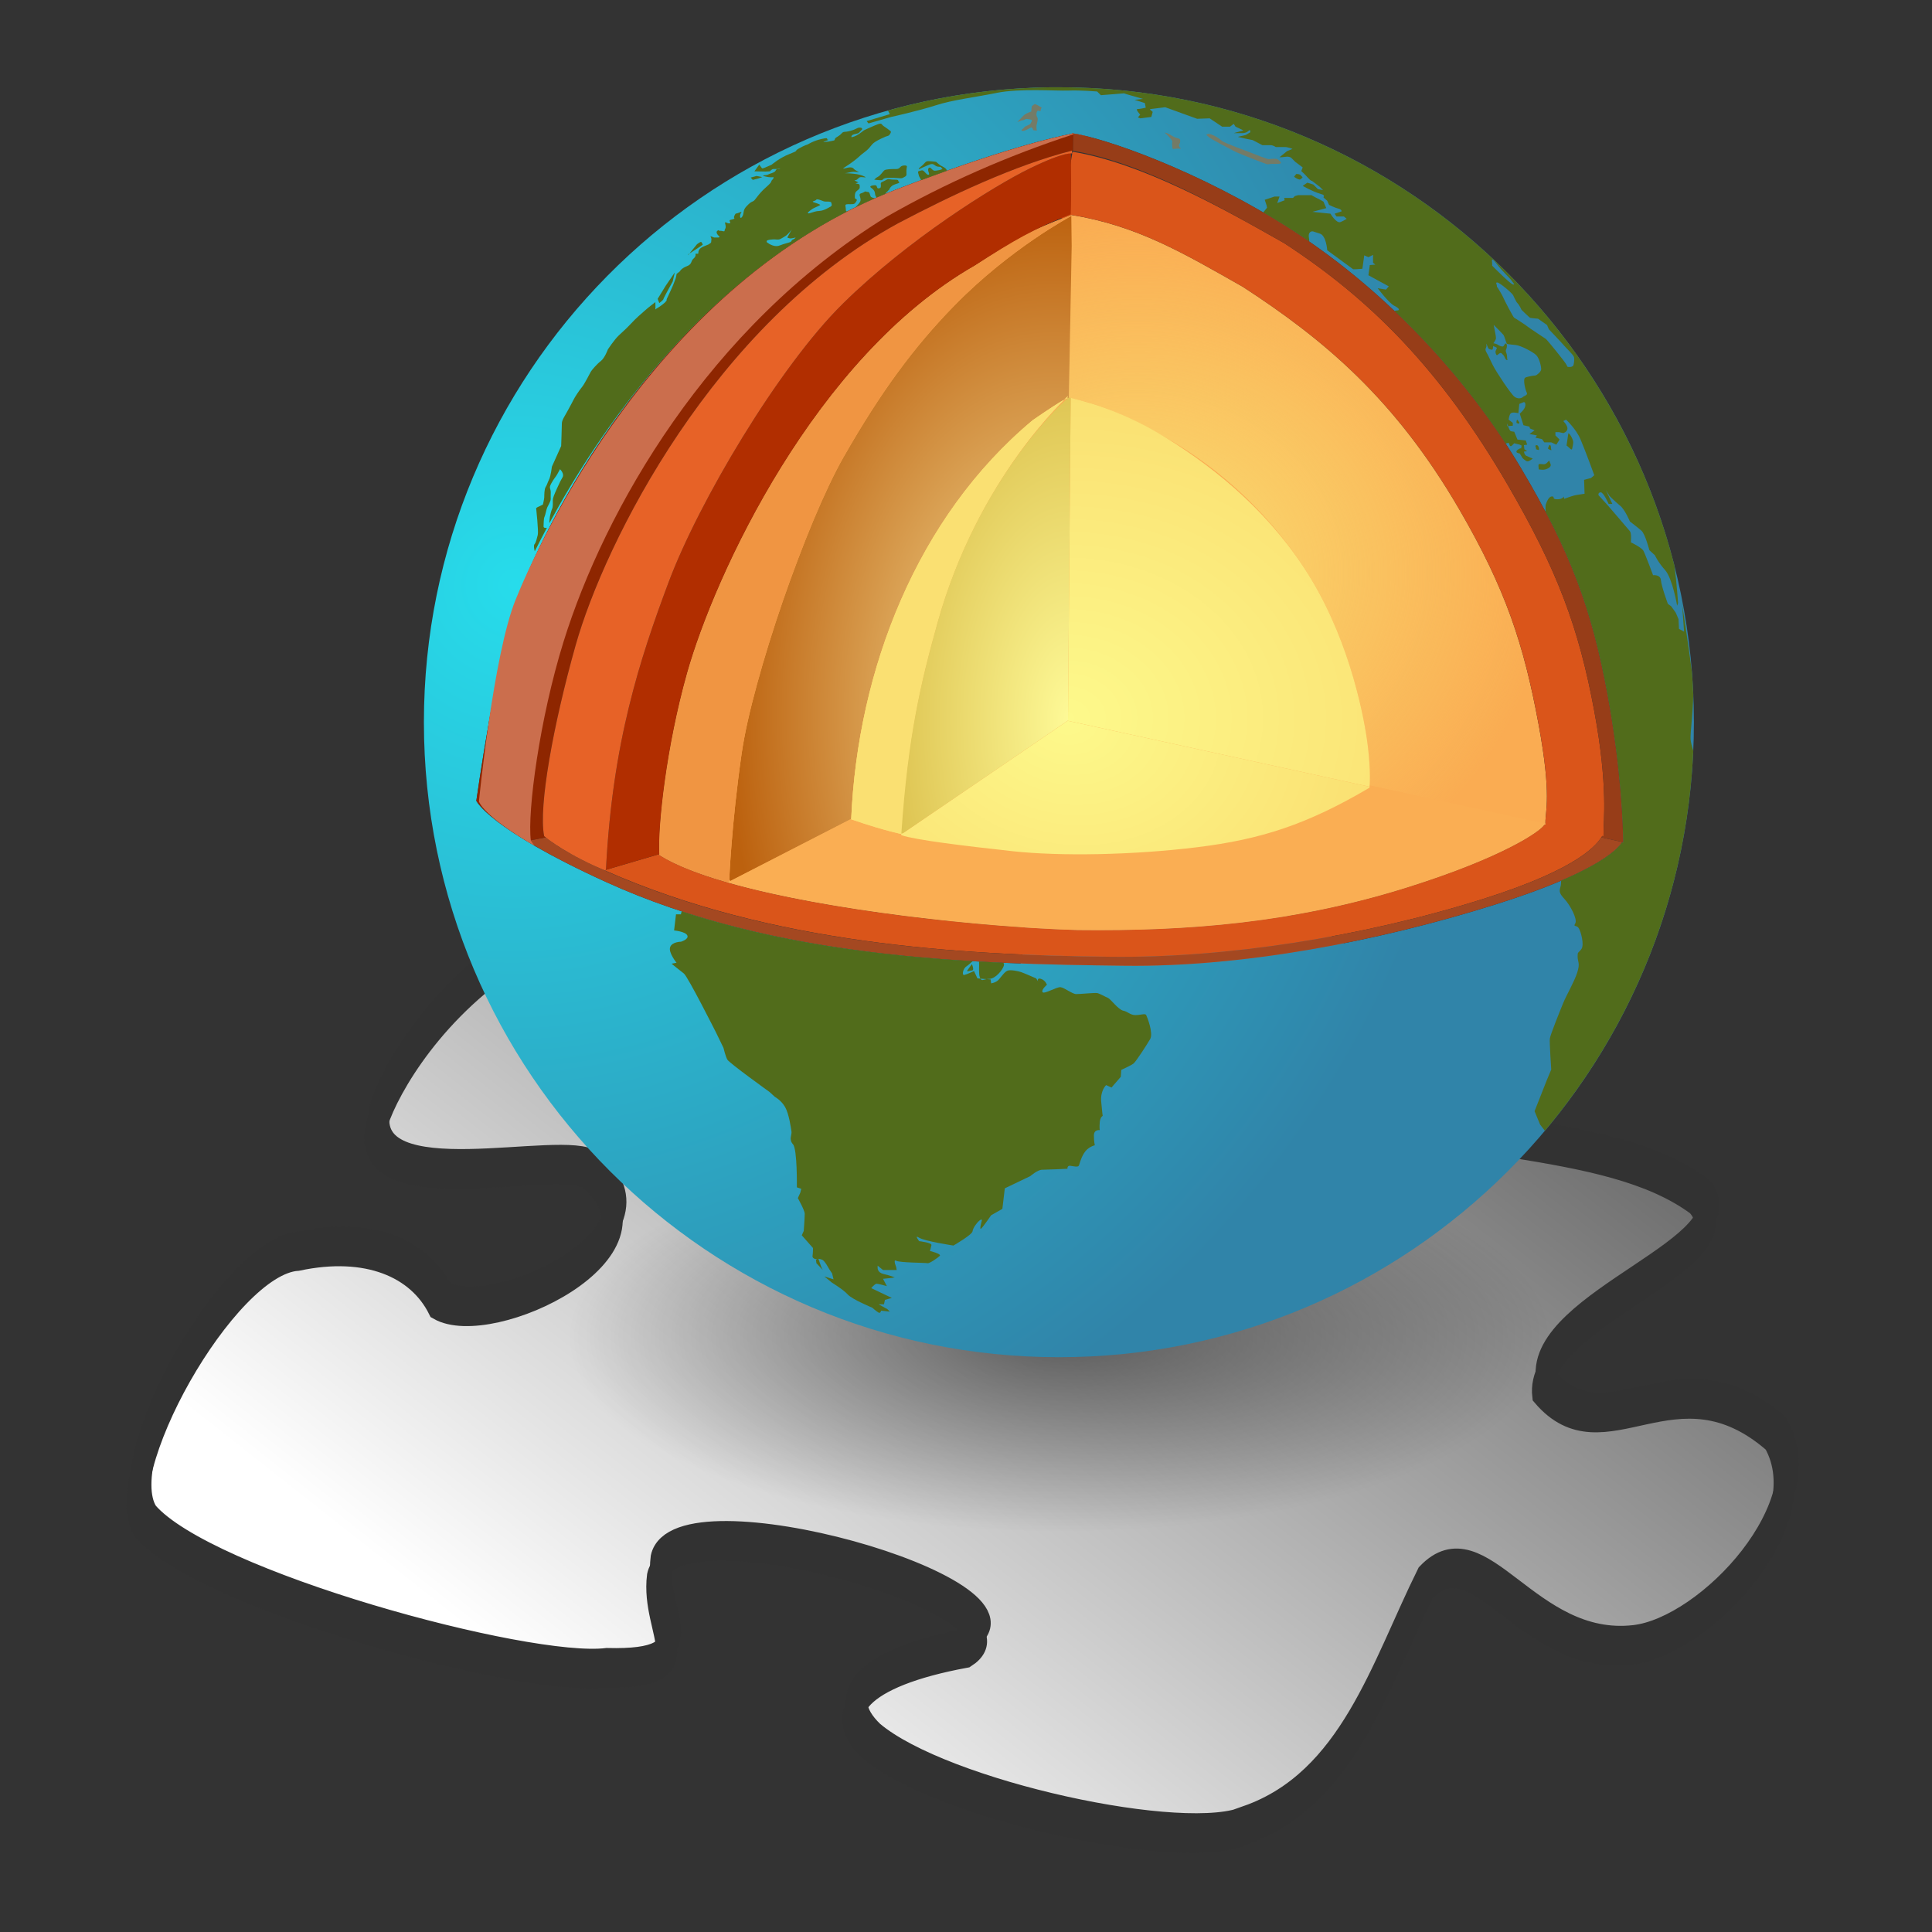 <?xml version="1.0" encoding="UTF-8" standalone="no"?>
<!-- Created with Inkscape (http://www.inkscape.org/) -->

<svg
   xmlns:svg="http://www.w3.org/2000/svg"
   xmlns="http://www.w3.org/2000/svg"
   xmlns:xlink="http://www.w3.org/1999/xlink"
   version="1.0"
   width="48"
   height="48"
   id="svg2">
  <rect width="100%" height="100%" fill="#333333" stroke="none"/>
  <defs
     id="defs5">
    <linearGradient
       id="linearGradient5135">
      <stop
         id="stop5137"
         style="stop-color:#3f3f3f;stop-opacity:1"
         offset="0" />
      <stop
         id="stop2163"
         style="stop-color:#ffffff;stop-opacity:1"
         offset="1" />
    </linearGradient>
    <radialGradient
       cx="112.594"
       cy="348.165"
       r="342.969"
       fx="112.594"
       fy="348.165"
       id="radialGradient3102"
       xlink:href="#linearGradient3088"
       gradientUnits="userSpaceOnUse"
       gradientTransform="matrix(0.992,1.141,-1.149,0.999,401.116,-128.215)" />
    <radialGradient
       cx="383.127"
       cy="373.46"
       r="92.942"
       fx="383.127"
       fy="373.46"
       id="radialGradient3084"
       xlink:href="#linearGradient2930"
       gradientUnits="userSpaceOnUse"
       gradientTransform="matrix(-1.915,0.034,-0.053,-2.98,1159.335,1521.21)" />
    <radialGradient
       cx="413.438"
       cy="386.616"
       r="46.219"
       fx="413.438"
       fy="386.616"
       id="radialGradient3066"
       xlink:href="#linearGradient3048"
       gradientUnits="userSpaceOnUse"
       gradientTransform="matrix(2.226,-0.006,0.011,4.153,-510.852,-1182.15)" />
    <radialGradient
       cx="410.844"
       cy="404.792"
       r="82.12"
       fx="410.844"
       fy="404.792"
       id="radialGradient3037"
       xlink:href="#linearGradient2971"
       gradientUnits="userSpaceOnUse"
       gradientTransform="matrix(2.586,-1.376281e-6,1.591106e-6,2.112,-651.777,-434.955)" />
    <radialGradient
       cx="404.886"
       cy="361.021"
       r="126.969"
       fx="404.886"
       fy="361.021"
       id="radialGradient3029"
       xlink:href="#linearGradient2971"
       gradientUnits="userSpaceOnUse"
       gradientTransform="matrix(-0.228,1.027,-1.295,-0.288,970.515,108.995)" />
    <radialGradient
       cx="448.918"
       cy="341.344"
       r="221.735"
       fx="448.918"
       fy="341.344"
       id="radialGradient2908"
       xlink:href="#linearGradient2902"
       gradientUnits="userSpaceOnUse"
       gradientTransform="matrix(1,0,0,0.873,0,43.314)" />
    <linearGradient
       id="linearGradient2902">
      <stop
         id="stop2904"
         style="stop-color:#fae072;stop-opacity:1"
         offset="0" />
      <stop
         id="stop2906"
         style="stop-color:#fae072;stop-opacity:0"
         offset="1" />
    </linearGradient>
    <linearGradient
       id="linearGradient2930">
      <stop
         id="stop2932"
         style="stop-color:#fceba4;stop-opacity:1"
         offset="0" />
      <stop
         id="stop2934"
         style="stop-color:#bc610e;stop-opacity:1"
         offset="1" />
    </linearGradient>
    <linearGradient
       id="linearGradient2971">
      <stop
         id="stop2973"
         style="stop-color:#fdf98b;stop-opacity:1"
         offset="0" />
      <stop
         id="stop2975"
         style="stop-color:#fae072;stop-opacity:1"
         offset="1" />
    </linearGradient>
    <linearGradient
       id="linearGradient3048">
      <stop
         id="stop3050"
         style="stop-color:#fefa98;stop-opacity:1"
         offset="0" />
      <stop
         id="stop3052"
         style="stop-color:#dcc14e;stop-opacity:1"
         offset="1" />
    </linearGradient>
    <linearGradient
       id="linearGradient3088">
      <stop
         id="stop3090"
         style="stop-color:#27dceb;stop-opacity:1"
         offset="0" />
      <stop
         id="stop3092"
         style="stop-color:#3084a9;stop-opacity:1"
         offset="1" />
    </linearGradient>
    <linearGradient
       id="linearGradient3770">
      <stop
         id="stop3772"
         style="stop-color:#000000;stop-opacity:0.565"
         offset="0" />
      <stop
         id="stop3774"
         style="stop-color:#000000;stop-opacity:0"
         offset="1" />
    </linearGradient>
    <radialGradient
       cx="54.182"
       cy="38.366"
       r="9.546"
       fx="54.182"
       fy="38.366"
       id="radialGradient3868"
       xlink:href="#linearGradient3770"
       gradientUnits="userSpaceOnUse"
       gradientTransform="matrix(1,0,0,0.333,0,25.577)" />
    <linearGradient
       x1="40.605"
       y1="12.899"
       x2="17.594"
       y2="36.914"
       id="linearGradient3245"
       xlink:href="#linearGradient5135"
       gradientUnits="userSpaceOnUse"
       gradientTransform="matrix(1.222,0,0,1.006,-2.33,9.333)" />
  </defs>
  <g
     id="layer2">
    <path
       d="m 30.898,45.575 c 2.548,-0.899 3.329,-3.71 4.478,-6.025 1.347,-1.412 2.511,1.845 5.138,1.544 1.809,-0.206 4.685,-3.26 3.565,-5.248 -2.463,-2.155 -4.217,0.629 -5.746,-1.164 -0.233,-1.931 5.086,-3.324 3.839,-4.733 -2.274,-1.69 -6.511,-1.249 -10.581,-2.817 -1.816,-2.052 4.104,-1.197 2.801,-3.201 -0.534,-0.805 -4.075,-2.764 -8.091,-1.921 -2.579,0.856 0.451,3.472 -3.579,3.201 -2.756,-0.343 -7.439,-2.14 -10.114,-1.28 -2.072,1.418 -3.098,3.399 -3.268,4.098 -0.421,2.163 4.574,0.712 5.302,1.276 2.152,1.774 -2.444,3.974 -3.743,3.227 -0.52,-1.046 -1.779,-1.591 -3.508,-1.223 -1.756,0.109 -4.704,5.338 -3.825,6.713 1.473,1.717 9.449,3.888 11.423,3.642 2.583,0.066 1.164,-1.065 1.35,-2.516 0.398,-1.846 9.607,0.774 7.646,2.025 -2.626,0.485 -3.352,1.384 -2.388,2.307 1.746,1.48 7.825,2.797 9.302,2.096 z"
       id="path2220"
       style="fill:url(#linearGradient3245);fill-opacity:1;fill-rule:evenodd;stroke:#323232;stroke-width:0.53;stroke-linecap:butt;stroke-linejoin:miter;stroke-miterlimit:4;stroke-opacity:1;stroke-dasharray:none" />
    <use
       transform="translate(0.091,-0.455)"
       id="use2398"
       x="0"
       y="0"
       width="42.28"
       height="42.28"
       xlink:href="#path2220" />
    <path
       d="m 63.728,38.366 a 9.546,3.182 0 1 1 -19.092,0 9.546,3.182 0 1 1 19.092,0 z"
       transform="matrix(1.278,0,0,1.522,-42.935,-25.153)"
       id="path3776"
       style="opacity:0.845;fill:url(#radialGradient3868);fill-opacity:1;stroke:none" />
    <g
       transform="matrix(0.046,0,0,0.046,7.605,-1.476)"
       id="g2938">
      <path
         d="M 402.156,79.219 C 214.878,81.594 63.625,234.318 63.625,422.156 c 0,189.318 153.651,342.969 342.969,342.969 189.318,0 342.969,-153.651 342.969,-342.969 l 0,-0.188 C 749.454,232.72 595.843,79.219 406.594,79.219 c -1.479,0 -2.963,-0.019 -4.438,0 z m 11.656,24.844 c 16.401,2.283 67.981,19.717 118.625,52.25 53.387,34.295 96.88,83.433 123.75,128.688 26.87,45.255 38.202,76.351 46.688,122.312 7.511,40.686 8.37,71.858 8.469,78.5 0.013,0.861 0,1.406 0,1.406 l -0.688,-0.062 c -2.58,3.965 -14.548,16.493 -67.906,33.312 -65.054,20.506 -137.655,33.926 -200.094,33.219 -83.437,-0.916 -189.378,-3.639 -280.719,-45.25 -63.64,-28.991 -70,-43.844 -70,-43.844 0,-10e-6 10.988,-77.99 21.781,-108.156 11.521,-32.198 75.154,-172.151 205.188,-222.062 56.073,-21.523 85.206,-28.245 94.469,-30 l 0.438,-0.312 z"
         id="path2427"
         style="fill:url(#radialGradient3102);fill-opacity:1;fill-rule:nonzero;stroke:none" />
      <path
         d="m 361.054,175.529 c -86.171,49.288 -140.387,167.121 -155.323,220.169 -11.246,39.94 -15.887,83.087 -14.995,98.155 38.281,24.559 162.25,38.786 226.169,40.539 59.132,0.67 116.816,-3.781 178.425,-23.202 50.533,-15.929 70.954,-29.832 73.397,-33.587 0.902,-0.213 0.655,-3.9e-4 0.651,-1.273 -0.094,-6.291 3.441,-14.258 -3.672,-52.789 C 657.67,380.013 647.945,350.449 622.905,307.351 588.083,247.416 549.364,215.247 505.912,187.005 c -31.971,-18.144 -56.907,-33.009 -92.533,-38.812 -25.274,9.654 -28.753,12.177 -52.325,27.336 z"
         id="path2842"
         style="fill:#faac52;fill-opacity:1;fill-rule:evenodd;stroke:none" />
      <path
         d="M 228.562,507.125 229,508 294.406,474.406 C 297.905,393.591 330.049,311.073 392.5,259 c 10.051,-6.91 14.702,-9.787 16.938,-11.031 L 411,247 l 0.406,0 c 0.314,0.024 0.304,0.071 0.562,0.094 L 413.5,165 413.281,148.875 413.25,148.75 c 0,0 -2.065,1.096 -5.625,3.219 -3.56,2.123 -8.627,5.264 -14.625,9.375 -2.999,2.055 -6.227,4.348 -9.625,6.875 -3.398,2.527 -6.968,5.299 -10.625,8.281 -3.657,2.982 -7.381,6.174 -11.156,9.594 -3.775,3.42 -7.59,7.065 -11.344,10.906 -5.54,5.67 -10.83,11.446 -15.938,17.469 -5.107,6.023 -10.036,12.287 -14.906,18.938 -4.87,6.65 -9.673,13.698 -14.5,21.25 -4.827,7.552 -9.676,15.615 -14.656,24.344 -2.509,4.396 -5.152,9.549 -7.875,15.281 -2.723,5.732 -5.53,12.037 -8.344,18.75 -2.814,6.713 -5.626,13.848 -8.406,21.188 -2.781,7.34 -5.533,14.888 -8.156,22.5 -2.623,7.612 -5.128,15.283 -7.469,22.812 -2.341,7.53 -4.503,14.907 -6.438,22 -1.935,7.093 -3.658,13.886 -5.062,20.188 -1.405,6.302 -2.5,12.125 -3.25,17.281 -1.396,9.599 -2.512,18.739 -3.406,27.031 -0.895,8.292 -1.568,15.743 -2.062,22 -0.934,11.817 -1.187,18.293 -1.219,19.094 z"
         id="path2870"
         style="fill:url(#radialGradient3084);fill-opacity:1;fill-rule:evenodd;stroke:none" />
      <path
         d="M 161.844,501.906 161.75,502.375 c 89.556,39.618 191.338,45.574 272.844,46.469 62.439,0.707 136.04,-10.713 201.094,-31.219 53.358,-16.82 61.795,-30.035 64.375,-34 l 0.688,0.062 c 3e-5,-10e-6 0.013,-0.545 0,-1.406 C 700.651,475.639 703.324,457.186 695.812,416.5 687.327,370.538 675.565,339.695 649.125,294.188 612.355,230.901 574.069,193.196 528.188,163.375 494.503,144.259 451.497,120.225 413.938,114.03 l -5.969,36.313 c 1.896,-0.745 3.208,-1.317 5.406,-2.156 35.626,5.803 60.56,20.669 92.531,38.812 43.452,28.242 82.177,60.409 117,120.344 25.04,43.098 34.777,72.659 42.812,116.188 7.114,38.531 3.562,46.522 3.656,52.812 0.004,1.272 0.246,1.037 -0.656,1.25 -2.443,3.755 -22.842,17.665 -73.375,33.594 -61.609,19.42 -119.305,23.888 -178.438,23.219 -63.919,-1.753 -187.876,-16.004 -226.156,-40.562 -0.006,-0.103 0.006,-0.332 0,-0.438 l -28.906,8.5 z"
         id="path2860"
         style="fill:#da551a;fill-opacity:1;fill-rule:evenodd;stroke:none" />
      <path
         d="M 227.656,508.688 228.5,508.25 c 0,0 0.292,-7.706 1.281,-20.219 0.495,-6.257 1.168,-13.708 2.062,-22 0.895,-8.292 2.01,-17.433 3.406,-27.031 0.75,-5.156 1.845,-10.979 3.25,-17.281 1.405,-6.302 3.128,-13.095 5.062,-20.188 1.935,-7.093 4.097,-14.47 6.438,-22 2.341,-7.53 4.846,-15.201 7.469,-22.812 2.623,-7.612 5.376,-15.16 8.156,-22.5 2.781,-7.34 5.592,-14.474 8.406,-21.188 2.814,-6.713 5.62,-13.018 8.344,-18.75 2.723,-5.732 5.366,-10.885 7.875,-15.281 4.98,-8.729 9.829,-16.791 14.656,-24.344 4.827,-7.552 9.63,-14.6 14.5,-21.25 4.87,-6.65 9.799,-12.915 14.906,-18.938 5.107,-6.023 10.397,-11.799 15.938,-17.469 3.754,-3.841 7.568,-7.486 11.344,-10.906 3.775,-3.42 7.499,-6.612 11.156,-9.594 3.657,-2.982 7.227,-5.754 10.625,-8.281 3.398,-2.527 6.626,-4.82 9.625,-6.875 5.998,-4.111 11.065,-7.252 14.625,-9.375 3.56,-2.123 5.625,-3.219 5.625,-3.219 l 0.25,1.75 0,-2.281 c -0.043,-0.007 -0.082,-0.024 -0.125,-0.031 -25.274,9.654 -28.741,12.185 -52.312,27.344 -86.171,49.288 -140.408,167.108 -155.344,220.156 -11.246,39.94 -15.861,83.089 -14.969,98.156 8.533,5.474 21.472,10.42 36.906,14.844 z"
         id="path3335"
         style="fill:#f09542;fill-opacity:1;fill-rule:evenodd;stroke:none" />
      <path
         d="m 413.5,148.219 0,2.281 -0.219,-1.625 L 413.5,165 l -1.531,82.094 c 3.551,0.312 2.636,0.499 10.875,2.406 0.725,0.758 11.862,2.072 41.375,18.875 29.247,16.651 58.328,42.436 79.188,77.438 20.86,35.002 28.295,74.588 30.062,89.438 1.574,13.222 1.074,19.612 0.938,21.062 l 94.969,20.656 c -0.006,-0.163 10e-4,-0.239 0,-0.625 -0.094,-6.291 3.457,-14.281 -3.656,-52.812 -8.036,-43.528 -17.772,-73.09 -42.812,-116.188 C 588.084,247.409 549.359,215.242 505.906,187 473.974,168.879 449.056,154.037 413.5,148.219 z"
         id="path2900"
         style="fill:url(#radialGradient2908);fill-opacity:1;fill-rule:evenodd;stroke:none" />
      <path
         d="M 669.375,476.969 574.406,456.312 c -0.017,0.179 -0.062,1.219 -0.062,1.219 -33.588,19.799 -58.508,27.914 -93.156,32.156 -34.648,4.243 -73.909,4.953 -99.719,2.125 -25.809,-2.828 -52.313,-6.014 -60.031,-8.656 0.013,-0.203 0.018,-0.391 0.031,-0.594 -1.59,-0.461 -9.488,-1.922 -27.062,-7.969 0.003,-0.062 -0.003,-0.125 0,-0.188 L 229,508 l -0.438,-0.875 c -0.002,0.047 -0.062,1.125 -0.062,1.125 l -0.844,0.438 c 53.806,15.422 139.579,24.357 189.25,25.719 59.132,0.67 116.828,-3.798 178.438,-23.219 50.533,-15.929 70.932,-29.839 73.375,-33.594 0.629,-0.148 0.671,-0.25 0.656,-0.625 z"
         id="path2969"
         style="fill:#faae53;fill-opacity:1;fill-rule:evenodd;stroke:none" />
      <path
         d="m 411,247 0,0 0,0 0,0 0.5,0 c 0,0 -1.05,-0.341 -19,12 -62.499,52.113 -94.626,134.728 -98.083,215.602 20.246,6.966 27.671,7.85 27.377,8.124 C 325,429.5 332.081,400.527 341,368.5 363,289.5 411.5,246 411.5,246"
         id="path2882"
         style="fill:#fae072;fill-opacity:1;fill-rule:evenodd;stroke:none" />
      <path
         d="m 411,247 0,0 0,0 0,0 0.5,0 c 0,0 -1.05,-0.341 -19,12 -62.499,52.113 -94.626,134.728 -98.083,215.602 20.246,6.966 27.671,7.85 27.377,8.124 C 325,429.5 332.081,400.527 341,368.5 363,289.5 411.5,246 411.5,246"
         id="path3366"
         style="fill:#fae072;fill-opacity:1;fill-rule:evenodd;stroke:none" />
      <path
         d="m 699.5,484.344 c -2.972,4.491 -12.519,17.113 -63.812,33.281 -65.054,20.506 -138.655,31.926 -201.094,31.219 -83.437,-0.916 -188.154,-7.039 -279.219,-49.25 -17.332,-8.034 -24.764,-14.294 -25.875,-15.25 l -10.312,1.969 c 10.159,6.137 23.638,13.418 42.75,22.125 91.34,41.611 197.282,44.334 280.719,45.25 62.439,0.707 135.04,-12.713 200.094,-33.219 53.358,-16.82 65.326,-29.348 67.906,-33.312 l 0.688,0.062 c 0,0 -7.2e-4,-0.239 0,-0.281 L 699.5,484.344 z"
         id="path2835"
         style="fill:#a44821;fill-opacity:1;fill-rule:evenodd;stroke:none" />
      <path
         d="m 413.812,104.062 -0.438,0.312 c -9.263,1.755 -38.396,8.477 -94.469,30 C 188.872,184.287 125.24,324.239 113.719,356.438 102.925,386.604 91.938,464.594 91.938,464.594 c 0,0 6.36,14.852 70,43.844 91.34,41.611 197.282,44.334 280.719,45.25 62.439,0.707 135.04,-12.713 200.094,-33.219 53.358,-16.82 65.326,-29.348 67.906,-33.312 l 0.688,0.062 c 0,0 0.013,-0.545 0,-1.406 -0.099,-6.642 -0.958,-37.814 -8.469,-78.5 C 694.39,361.351 683.058,330.255 656.188,285 629.317,239.745 585.824,190.607 532.438,156.312 481.794,123.78 430.214,106.346 413.812,104.062 z"
         id="path1909"
         style="fill:none;stroke:none" />
      <path
         d="M 119.188,486.312 129.5,484.344 c -0.088,-0.075 -0.938,-0.688 -0.938,-0.688 -3.182,-15.91 5.094,-60.733 16.969,-102.906 15.771,-56.014 74.892,-173.716 174.094,-228 28.25,-14.887 62.895,-31.359 94.062,-39.312 0.185,0.03 0.378,0.094 0.562,0.125 l 0.156,-9.375 c -0.164,-0.025 -0.436,-0.103 -0.594,-0.125 l -0.438,0.312 c -9.263,1.755 -38.396,8.477 -94.469,30 C 188.872,184.287 125.24,324.239 113.719,356.438 102.925,386.604 91.938,464.594 91.938,464.594 c 0,0 3.581,7.421 27.25,21.719 z"
         id="path2810"
         style="fill:#8e2600;fill-opacity:1;fill-rule:evenodd;stroke:none" />
      <path
         d="m 413.812,104.062 -0.438,0.312 c -9.263,1.755 -38.396,8.477 -94.469,30 -130.034,49.912 -193.752,191.968 -205.773,221.666 -12.021,29.698 -19.781,108.906 -19.781,108.906 0,0 2.114,7.811 29.898,23.865 -1.298,-1.712 -1.875,-2.781 -1.875,-2.781 -1.932,-15.41 4.669,-65.572 17.688,-107.406 22.021,-70.764 77.946,-169.723 174.094,-229.25 32.371,-18.524 65.919,-33.174 101.219,-44.719 1.921,0.355 4.738,0.771 8.188,1.25 -3.495,-0.888 -6.493,-1.53 -8.75,-1.844 z"
         id="path3320"
         style="fill:#cb6e4d;fill-opacity:1;fill-rule:evenodd;stroke:none" />
      <path
         d="m 202.812,524.312 -0.375,1.594 -2.656,0 -1.031,8.719 c 0,0 6.068,0.542 7.125,2.656 1.057,2.114 -3.438,3.438 -3.438,3.438 0,0 -4.755,-8e-4 -5.812,2.906 -1.057,2.907 3.438,8.438 3.438,8.438 l -2.656,0.531 c 0,0 4.511,3.696 6.625,5.281 2.114,1.586 17.437,32 17.438,32 l 3.969,8.188 c 0,0 1.037,4.494 2.094,6.344 1.057,1.85 22.75,17.438 22.75,17.438 L 253.188,624.5 c 0,0 3.417,1.831 5.531,5.531 2.114,3.7 3.173,11.369 3.438,13.219 0.264,1.85 -1.566,4.232 0.812,6.875 2.378,2.643 2.094,23.25 2.094,23.25 l 2.375,0.781 -0.531,2.125 -1.312,2.906 c 0,0 3.719,6.619 3.719,8.469 0,1.85 -0.531,9.25 -0.531,9.25 l -1.062,2.375 6.062,6.875 c 0,0 0.014,2.369 -0.25,4.219 -0.264,1.85 2.625,1.844 2.625,1.844 L 275.375,712.5 l 0.25,1.844 3.438,3.688 -0.781,-1.562 -1.594,-4.5 c 0,0 0.804,0.003 2.125,0.531 1.321,0.529 3.687,5 3.688,5 l 1.594,2.375 0.781,3.188 -5,-1.594 4.219,3.438 c 0,0 6.09,3.701 8.469,6.344 2.378,2.643 13.219,7.125 13.219,7.125 0,0 2.38,2.128 3.438,2.656 1.057,0.529 1.313,-1.062 1.312,-1.062 l 4.75,0.531 -1.312,-1.312 -4.75,-2.656 2.906,0 0.5,-2.375 3.719,-1.062 L 305.25,727.812 c 0,0 1.849,-2.375 2.906,-2.375 1.057,0 5.531,1.312 5.531,1.312 l -2.094,-3.969 4.75,-0.5 L 317.938,722 c 0,0 -2.658,-1.051 -6.094,-1.844 -3.436,-0.793 -3.156,-3.437 -3.156,-3.438 l 0,-1.062 2.906,2.375 7.375,0 -0.25,-1.562 c 0,0 -1.85,-4.495 0,-3.438 1.85,1.057 15.849,1.048 16.906,1.312 1.057,0.264 5.568,-2.912 6.625,-3.969 1.057,-1.057 -5.312,-2.656 -5.312,-2.656 0,0 0.548,-1.835 0.812,-3.156 0.264,-1.321 -6.625,-2.125 -6.625,-2.125 0,0 -2.907,-3.694 0,-1.844 2.907,1.85 18.5,4.219 18.5,4.219 0,0 10.048,-5.806 10.312,-7.656 0.264,-1.85 2.133,-4.491 3.719,-5.812 1.586,-1.321 1.312,0 1.312,0 0,0 -1.603,5.54 -0.281,4.219 1.321,-1.321 5.313,-7.125 5.312,-7.125 l 6.062,-3.438 1.312,-11.094 13.75,-6.594 c 0,0 3.965,-3.437 6.344,-3.438 2.378,0 13.75,-0.531 13.75,-0.531 0,0 -0.256,-1.858 1.594,-1.594 1.85,0.264 3.94,0.793 4.469,0 0.529,-0.793 0.792,-3.439 2.906,-6.875 2.114,-3.436 5.813,-4.219 5.812,-4.219 0,0 -0.5,-1.846 -0.5,-5.281 0,-3.436 3.156,-2.906 3.156,-2.906 0,0 -0.264,-1.343 0,-4.25 0.264,-2.907 1.594,-3.437 1.594,-3.438 0,0 -0.284,-1.578 -0.812,-7.656 -0.529,-6.078 2.656,-8.969 2.656,-8.969 l 2.906,1.312 5.031,-5.812 0.25,-3.719 c 0,0 5.304,-2.38 6.625,-3.438 1.321,-1.057 7.119,-10.016 8.969,-13.188 1.85,-3.171 -1.596,-11.912 -2.125,-12.969 -0.529,-1.057 -2.905,2e-5 -5.812,0 -2.907,0 -3.951,-1.846 -6.594,-2.375 -2.643,-0.529 -6.866,-6.346 -8.188,-6.875 -1.321,-0.529 -4.491,-2.361 -5.812,-2.625 -1.321,-0.264 -9.261,0.531 -11.375,0.531 -2.114,0 -6.355,-3.454 -8.469,-3.719 -2.114,-0.264 -8.957,3.978 -9.75,2.656 -0.793,-1.321 2.375,-3.969 2.375,-3.969 0,0 -0.809,-2.395 -3.188,-3.188 -2.378,-0.793 -1.594,1.344 -1.594,1.344 l -1.031,-1.594 c 0,0 -6.633,-2.909 -8.219,-3.438 -1.586,-0.529 -5.539,-1.31 -7.125,-0.781 -1.586,0.529 -3.164,2.9 -4.75,4.75 -1.586,1.85 -4.219,2.125 -4.219,2.125 l -0.281,-2.125 -2.125,-0.156 c -1.968,0.307 -2.642,1.069 -3.375,-0.25 l -1.625,-0.125 -1.844,-3.969 c 0,0 -3.991,1.861 -5.312,2.125 -1.321,0.264 -0.77,-3.429 1.344,-4.75 1.016,-0.635 2.164,-1.752 3.219,-2.719 -51.123,-3.035 -105.51,-9.99 -157.188,-26.906 z m 161.406,36.344 3.375,0.25 c 0.396,-0.062 0.828,-0.125 1.344,-0.125 3.436,0 7.378,-5.011 7.906,-7.125 0.187,-0.749 0.121,-1.199 -0.281,-1.562 -4.335,-0.194 -8.704,-0.441 -13.094,-0.688 0.124,2.516 -0.298,6.754 0.438,8.594 0.111,0.277 0.209,0.471 0.312,0.656 z"
         id="path1873"
         style="fill:#516c1b;fill-opacity:1;fill-rule:evenodd;stroke:none" />
      <path
         d="m 310.188,98.875 c -0.273,-0.002 -0.656,0.062 -1.188,0.25 -2.125,0.75 -5.875,2.5 -7,3 -1.125,0.5 -1.25,0.875 -3.25,2.25 -2,1.375 -3.375,1.625 -3.375,1.625 0,0 -1.25,0.625 -0.75,-0.5 0.5,-1.125 3.25,-1 4,-1.75 0.75,-0.75 1.75,-1.875 1.75,-1.875 0,0 0.125,-0.875 -1.375,-0.875 -1.5,0 -1.375,0.75 -5,1.75 -3.625,1 -3.5,0 -4.875,1.5 -1.375,1.5 -2.875,1.875 -3.375,2.625 -0.5,0.75 0.375,1 -2,1.375 -2.375,0.375 -1.375,0.375 -2.5,0.375 -1.125,0 -2.625,0.625 -1.5,0 1.125,-0.625 3.125,-1 2,-1.125 -1.125,-0.125 1.25,-1.375 -3.25,-0.375 -4.5,1 -7.375,2.875 -7.375,2.875 0,0 -2.375,0.75 -5.125,2.375 -2.75,1.625 0.625,0.75 -4.875,2.875 -5.5,2.125 -9.625,5.75 -9.625,5.75 0,0 -3,1.375 -4,1.75 -1,0.375 -1.25,0.25 -1.25,0.25 l -1.5,-2 -2.625,3.625 6,0.125 2.375,-0.125 c 0,0 1,-1.25 1.875,-1.25 0.59,0 1.282,0 1.938,0 0.754,-0.501 1.812,0.125 1.812,0.125 l -0.875,-0.125 c 0,0 -0.621,0 -0.938,0 -0.06,0.04 -0.132,0.07 -0.188,0.125 -0.75,0.75 -0.375,1.125 -1.75,1.75 -1.375,0.625 -2,0.625 -2.875,1.125 -0.875,0.5 -4.5,0.25 -1.625,1 2.875,0.75 4.5,0.375 4.5,0.375 0,0 0.5,0.375 -0.625,1.5 -1.125,1.125 0.75,0.375 -3.5,4.125 -4.25,3.75 -5.625,6.875 -6.75,7.375 -1.125,0.5 -1.75,0.75 -3.625,2.75 -1.875,2 -1.375,3.125 -1.875,4.625 -0.5,1.5 -1.625,2.5 -1.625,0.625 0,-1.875 2,-2.875 -0.375,-1.875 -2.375,1 -1.75,0 -2.625,1.625 -0.875,1.625 0.875,1.5 -0.875,2 -1.75,0.5 -1.875,0.375 -1.75,0.875 0.125,0.5 0.375,1.25 0.375,1.25 0,0 -0.625,0.25 -1.375,0 -0.75,-0.25 -1.5,-0.75 -1.5,-0.25 0,0.5 0.75,2.25 0.125,3.25 -0.625,1 0,1.5 -1,1.375 -1,-0.125 -0.625,-0.25 -1.875,-0.25 -1.25,0 -0.375,-0.875 -1.5,0.125 -1.125,1 1.25,3 1.25,3 0,0 0.25,0.5 -0.75,0.5 -1,0 -2.125,0 -2.125,0 l -2,-0.75 c 0,0 0.75,1.375 0.5,2.125 -0.25,0.75 0.375,1.25 -1,2 -1.375,0.75 1.25,-0.375 -3,1.375 -4.25,1.75 -2.5,4 -3.25,4 -0.75,0 -1.375,0 -1.375,0 0,0 0.625,1.25 -1,2.625 -1.625,1.375 -0.625,3 -3.625,4.125 -3,1.125 -3.875,2.875 -3.875,2.875 l -1.625,1.25 c 0,0 -0.375,2.25 -0.625,2.75 -0.25,0.5 -1.25,3.375 -1.75,4.375 -0.5,1 -2.375,5.375 -2.875,6.25 -0.5,0.875 0.5,0.625 -1.25,2.25 -1.75,1.625 -4.75,3.375 -4.75,3.375 0,0 -0.375,0.5 -0.25,0 0.125,-0.5 0,-3.75 0,-3.75 0,0 -0.25,0.25 -2.25,1.75 -2,1.5 -5.875,5 -7,6 -1.125,1 -2.25,2.125 -4.625,4.625 -2.375,2.5 -3.5,3.375 -5.875,5.625 -2.375,2.25 -5.875,7.5 -5.875,7.5 0,0 -1.625,4.625 -3.875,6.375 -2.25,1.75 -4.875,4.875 -5.375,5.75 -0.5,0.875 -3.375,6.625 -4.75,8.25 -1.375,1.625 -4,5.625 -4.5,6.75 -0.5,1.125 -1.5,2.75 -3,5.625 -1.5,2.875 -3.375,5.375 -3.375,7.25 0,1.875 -0.375,12.25 -0.375,12.25 l -5,11.125 c 0,0 -0.625,5.125 -1.5,6.875 -0.875,1.75 -1.125,3 -1.875,4.125 -0.75,1.125 -0.75,4.5 -0.75,5.5 0,1 -0.75,4 -0.75,4 L 125,306 l -0.75,0.5 c 0,0 1.375,12.75 0.875,14.5 -0.5,1.75 -0.875,4 -1.75,5 -0.608,0.695 -0.187,2.674 0.125,3.844 1.972,-3.966 4.156,-8.215 6.562,-12.719 -0.174,0.041 -1.931,0.434 -1.812,-0.875 0.125,-1.375 0,-4 0.5,-5 0.5,-1 1,-4.125 1.5,-5.125 0.5,-1 1.5,-2.875 1.75,-3.75 0.25,-0.875 0,-1.25 0.125,-4 0.125,-2.75 -1.25,-2.375 0.25,-5.125 1.5,-2.75 2.5,-3.625 3.25,-5 0.75,-1.375 1.5,-2.75 1.5,-2.75 0,0 2.5,2.375 1.375,4.375 -1.125,2 -1.125,1.875 -2.875,5.75 -1.75,3.875 -2.375,5.375 -2.375,6.75 0,1.375 0.125,3.5 -0.375,4.5 -0.5,1 -1.25,4.25 -1.25,4.75 0,0.332 -0.285,1.775 -0.25,3.031 26.868,-49.621 79.34,-126.676 161.031,-168.438 -0.635,0.062 -0.906,0.146 -0.906,-1.094 0,-1.75 -1,-2.75 1.125,-2.75 2.125,0 3.5,0.125 4,-0.75 0.5,-0.875 1,-1.125 0.75,-1.75 -0.25,-0.625 -1,0 -1,-1.25 0,-1.25 0,-2.375 0.75,-3.125 0.75,-0.75 1.875,-1.25 1.875,-2.125 0,-0.875 0.125,-1.75 -0.625,-1.875 -0.75,-0.125 -1.625,-0.375 -1.625,-0.375 l 1.625,-0.5 c 0,0 -0.75,-0.375 -1.5,-0.75 -0.75,-0.375 -1.125,-0.25 0,-0.5 1.125,-0.25 1.375,-1.5 2.625,-1.625 1.25,-0.125 4.625,0.75 1.125,-0.75 -3.5,-1.5 -11.5,-1.375 -9.875,-1.375 1.625,0 3.75,-0.75 4.875,-0.75 1.094,0 2.958,0.237 3.062,0.25 -0.156,-0.078 -0.562,-0.312 -1.562,-0.875 -2,-1.125 -1.125,-1.5 -2.875,-1.75 -1.75,-0.25 -6.375,1.875 -2.875,-0.375 3.5,-2.25 6.375,-4.5 7.625,-5.75 1.25,-1.25 3.625,-2.625 5.125,-4.375 1.5,-1.75 1.625,-2.25 3.375,-3.375 1.75,-1.125 4.875,-2.5 5.5,-2.75 0.625,-0.25 1.625,-0.375 2,-0.875 0.375,-0.5 1.25,-1.625 0.625,-2.125 -0.625,-0.5 -2.25,-1.75 -3.625,-2.625 -1.031,-0.656 -0.992,-1.369 -1.812,-1.375 z m 4.312,29.969 c -0.396,0.015 -0.766,0.156 -1.375,0.531 -1.625,1 -2.875,1 -2.75,2 0.125,1 0.125,2.125 -0.375,2.25 -0.5,0.125 -1.125,0.5 -1.5,-0.125 -0.375,-0.625 -0.125,-1.375 -1.375,-1.375 -1.25,0 -3.125,0.5 -2.125,1.25 1,0.75 1.625,1.25 2,2.125 0.375,0.875 0.25,1.75 0.5,2.25 0.125,0.25 0.484,0.719 0.562,1.062 1.504,-0.654 3.009,-1.277 4.531,-1.906 1.64,-1.67 2.674,-2.764 2.656,-2.781 0,-0.75 -0.5,0.25 0.75,-1.25 1.25,-1.5 5.25,-1.75 4.25,-2.5 -1,-0.75 0.5,-1.25 -2.5,-1.25 -1.875,0 -2.59,-0.306 -3.25,-0.281 z M 302.156,135.5 c -0.211,0 -0.484,0.094 -0.906,0.375 -1.125,0.75 -2.625,0.5 -2.25,1.875 0.375,1.375 0.75,2.125 0.25,3.25 -0.246,0.553 -1.353,1.875 -2.562,3.062 3.47,-1.7 6.989,-3.34 10.562,-4.906 -0.086,-0.017 -0.147,-0.004 -0.25,-0.031 -1.875,-0.5 -2,-0.5 -2.375,-1.75 -0.375,-1.25 -0.5,-1.625 -1.375,-1.625 -0.547,0 -0.742,-0.25 -1.094,-0.25 z m -26.031,4.25 c 0.908,0.018 2.5,0.719 3.25,1 1,0.375 1.75,0.125 3.125,0.25 1.375,0.125 1.125,0.5 1.375,1.5 0.25,1 -1,1.375 -1,1.375 0,0 -3.125,2 -5.5,2.125 -2.375,0.125 -2.75,0.5 -5.875,1.375 L 270.875,147 c 0,0 1.75,-1.875 4.125,-2.875 2.375,-1 2.75,-1.375 2.75,-1.375 0,0 -0.625,-0.5 -3.125,-1.25 -2.5,-0.75 0.5,-0.75 0.875,-1.5 0.094,-0.188 0.322,-0.256 0.625,-0.25 z m -13.875,16.375 -2.375,4.25 c 0,0 1.125,0.5 1.75,0.5 0.625,0 2.75,-0.5 2.75,-0.5 0,0 -0.125,0.5 -1.5,1.125 -1.375,0.625 0.375,1 -3.125,1.875 -3.5,0.875 -4,1.625 -5.75,1.625 -1.75,0 -3.25,-0.875 -3.75,-1.125 -1.25,-1 -1.5,-0.625 -1.5,-1.5 0,-0.875 3.375,-1 4.25,-1 0.875,0 2,0.375 3.25,-0.25 1.25,-0.625 1.5,-0.875 2.75,-1.625 1.25,-0.75 3.25,-3.375 3.25,-3.375 z"
         id="path2409"
         style="fill:#516c1b;fill-opacity:1;fill-rule:evenodd;stroke:none" />
      <path
         d="m 357.442,556.698 c 1.945,-0.619 2.917,-0.088 2.828,-1.414 -0.088,-1.326 -0.707,-2.475 -0.707,-2.475 l -2.652,3.712 0.53,0.177 z"
         id="path1875"
         style="fill:#516c1b;fill-opacity:1;fill-rule:evenodd;stroke:none" />
      <path
         d="m 665.741,285.346 c -0.177,-2.121 -0.442,-2.652 0.795,-2.652 1.237,0 2.298,0.53 3.447,-0.442 1.149,-0.972 1.414,-1.856 1.591,-0.972 0.177,0.884 0.972,1.591 0.53,2.563 -0.442,0.972 -2.563,2.033 -4.331,1.945 -1.768,-0.088 -2.21,-0.088 -2.033,-0.442 z"
         id="path2391"
         style="fill:#516c1b;fill-opacity:1;fill-rule:evenodd;stroke:none" />
      <path
         d="m 680.767,272.706 c 1.679,1.149 2.828,3.182 3.094,1.503 0.265,-1.679 0.795,-2.828 0.354,-4.243 -0.442,-1.414 -1.326,-2.828 -1.591,-3.182 -0.265,-0.354 -0.884,-0.707 -0.884,-0.707 l -0.972,6.629 z"
         id="path2393"
         style="fill:#516c1b;fill-opacity:1;fill-rule:evenodd;stroke:none" />
      <path
         d="m 664.15,274.651 c 0.884,0.265 1.945,0.972 1.768,-0.265 -0.177,-1.237 -0.795,-1.856 -1.149,-1.856 -0.354,0 -1.061,0 -0.707,0.884 0.354,0.884 0.265,1.326 0.088,1.237 z"
         id="path2395"
         style="fill:#516c1b;fill-opacity:1;fill-rule:evenodd;stroke:none" />
      <path
         d="m 670.691,274.297 c 0.884,0.795 2.033,1.149 1.945,0.707 -0.088,-0.442 -0.177,0.354 -0.265,-0.972 -0.088,-1.326 -0.265,-1.591 -0.707,-1.591 -0.442,0 -0.884,1.945 -0.972,1.856 z"
         id="path2397"
         style="fill:#516c1b;fill-opacity:1;fill-rule:evenodd;stroke:none" />
      <path
         d="m 653.72,260.509 c 0.707,0.265 1.414,0.619 1.414,0.265 0,-0.354 0.442,-0.265 -0.177,-0.972 -0.619,-0.707 -0.53,-1.326 -0.972,-0.795 -0.442,0.53 -0.088,1.591 -0.265,1.503 z"
         id="path2399"
         style="fill:#516c1b;fill-opacity:1;fill-rule:evenodd;stroke:none" />
      <path
         d="m 383.875,98.125 c 1.5,-0.625 2.75,-1.125 3.375,-1.125 0.625,0 1,-0.75 2.125,-0.625 1.125,0.125 2.75,0.25 2.625,0.875 -0.125,0.625 -0.125,0.25 -0.625,1.375 -0.5,1.125 -2.875,1.375 -3.5,2.25 -0.625,0.875 -1.875,1.375 -1.375,1.75 0.5,0.375 1.375,0.125 2.5,-0.375 1.125,-0.5 2.375,-1.25 2.375,-1.25 0,0 0.25,-0.375 0.75,0.125 0.5,0.5 0.5,1.25 0.5,1.25 l 2,0.25 c 0,0 -0.25,-1.875 -0.125,-2.75 0.125,-0.875 1,-3.625 0.5,-4.25 -0.5,-0.625 -0.625,-1.75 -0.5,-2.25 0.125,-0.5 0.125,-1.5 1,-1.5 0.875,0 1.125,1 1.25,-0.375 0.125,-1.375 1.125,-0.875 0,-1.625 -1.125,-0.75 -2.25,-1.25 -2.25,-1.25 l -0.875,-0.375 c 0,0 -1.75,1 -1.75,1.5 0,0.5 -0.25,2.625 -0.25,2.625 0,0 -2.625,0.75 -4,2 -1.375,1.25 -3.625,4 -3.75,3.75 z"
         id="path2401"
         style="fill:#747b67;fill-opacity:1;fill-rule:evenodd;stroke:none" />
      <path
         d="m 464.304,103.796 c 2.033,0.707 1.237,0.354 3.712,1.856 2.475,1.503 3.977,0.795 4.066,2.21 0.088,1.414 -0.265,1.679 -0.619,2.386 -0.354,0.707 0.795,1.856 0.795,1.856 0,0 1.061,0.442 -1.237,0.265 -2.298,-0.177 -3.005,0.884 -3.182,-0.707 -0.177,-1.591 -0.088,-1.945 -0.088,-2.563 0,-0.619 0.442,-0.265 -0.354,-1.503 -0.795,-1.237 -3.624,-3.889 -3.624,-3.889 l 0.53,0.088 z"
         id="path2403"
         style="fill:#747b67;fill-opacity:1;fill-rule:evenodd;stroke:none" />
      <path
         d="m 486.224,104.768 c 1.061,-0.088 0.442,-0.795 2.563,-0.088 2.121,0.707 4.243,2.033 5.657,3.359 1.414,1.326 13.789,5.657 15.645,6.452 1.856,0.795 9.016,3.536 9.723,3.536 0.707,0 3.977,-0.442 4.685,0 0.707,0.442 2.386,1.679 1.945,2.21 -0.442,0.53 -3.359,0.354 -4.508,0.354 -1.149,0 -2.386,0.265 -2.74,0.265 -0.354,0 -14.319,-5.392 -16.882,-6.629 -2.563,-1.237 -13.435,-6.983 -14.584,-7.955 -1.149,-0.972 -1.503,-1.326 -1.503,-1.503 z"
         id="path2405"
         style="fill:#747b67;fill-opacity:1;fill-rule:evenodd;stroke:none" />
      <path
         d="m 534.219,126.07 c 1.591,0 2.563,0.088 3.005,0.707 0.442,0.619 1.414,1.061 0.619,1.503 -0.795,0.442 -0.619,1.149 -2.121,0.53 -1.503,-0.619 -2.121,-1.326 -2.121,-1.326 l 1.149,-1.326 -0.53,-0.088 z"
         id="path2407"
         style="fill:#516c1b;fill-opacity:1;fill-rule:evenodd;stroke:none" />
      <path
         d="m 306.75,129.125 c 2,0.25 3.75,0.375 4.25,0.25 0.5,-0.125 0.625,-0.75 1.5,-1 0.875,-0.25 3.125,-0.25 4.625,-0.25 1.5,0 3.125,0.25 4,0.25 0.875,0 1.25,-0.25 2.125,-0.75 0.875,-0.5 1.125,-0.625 1,-2.25 -0.125,-1.625 0.25,-3.25 0.25,-3.25 0,0 0.25,-0.875 -1.875,-0.625 -2.125,0.25 -1.625,1.875 -3.875,1.875 -2.25,0 -5.625,0 -6.5,0.75 -0.875,0.75 -2,2.75 -3.5,3.5 -1.5,0.75 -2,1.875 -2,1.5 z"
         id="path2415"
         style="fill:#516c1b;fill-opacity:1;fill-rule:evenodd;stroke:none" />
      <path
         d="m 336,119.125 c -1.625,0 -1.75,1.25 -3.875,2.875 -2.125,1.625 -0.875,1.375 -0.875,1.375 0,0 2.625,-1.25 5.375,-2.375 2.75,-1.125 2.625,1 4.875,1.125 2.25,0.125 0.875,0.25 2,0.875 1.125,0.625 -3.625,1.5 -4.375,1.25 -0.75,-0.25 -1.25,-1 -1.875,-1.5 -0.625,-0.5 -1.875,0.25 -1,2.375 0.875,2.125 -0.875,1.125 -0.875,1.125 0,0 -0.375,-0.25 -1.5,-1.5 C 332.75,123.5 332,124.375 331,124.5 c -1,0.125 -0.125,1.625 0,2.625 l 1.188,2.25 c 4.822,-1.787 9.444,-3.48 13.812,-5.031 0.003,-0.03 -0.003,-0.064 0,-0.094 0.125,-1.25 -2.625,-2.375 -3.25,-2.75 -0.625,-0.375 -2.5,-2 -2.5,-2 0,0 -2.625,-0.375 -4.25,-0.375 z"
         id="path2417"
         style="fill:#516c1b;fill-opacity:1;fill-rule:evenodd;stroke:none" />
      <path
         d="m 190.75,195.75 c 0,0 2.25,-1.625 2.25,-2.125 0,-0.5 5,-9.5 5,-9.5 l 1.125,-4.875 -4.875,7.125 -4.375,7.125 0.875,2.25 z"
         id="path2419"
         style="fill:#516c1b;fill-opacity:1;fill-rule:evenodd;stroke:none" />
      <path
         d="m 206.5,169.375 4.625,-3 3.125,-2.125 c 0,0 -0.5,-1.5 -1,-1.5 -0.5,0 -2.125,1.25 -2.125,1.25 l -4.875,6 0.25,-0.625 z"
         id="path2421"
         style="fill:#516c1b;fill-opacity:1;fill-rule:evenodd;stroke:none" />
      <path
         d="m 241.25,129.25 2.5,-0.625 2.625,-0.875 -3.125,-0.625 -3.125,0.875 1.125,1.25 z"
         id="path2423"
         style="fill:#516c1b;fill-opacity:1;fill-rule:evenodd;stroke:none" />
      <path
         d="m 414,115 -0.062,-1.5 c -0.083,-0.014 -0.168,-0.049 -0.25,-0.062 -0.01,0.002 -0.022,-0.002 -0.031,0 l 0,1.156 L 414,115 z"
         id="path2862"
         style="fill:none;stroke:none" />
      <path
         d="M 574.375,457 411.344,421.375 322.5,482 l -1,0.344 c -0.019,0.285 -0.043,0.526 -0.062,0.812 7.718,2.643 34.222,5.828 60.031,8.656 25.809,2.828 65.071,2.118 99.719,-2.125 34.648,-4.243 59.569,-12.357 93.156,-32.156 0,0 0.028,-0.497 0.031,-0.531 z"
         id="path2963"
         style="fill:url(#radialGradient3029);fill-opacity:1;fill-rule:evenodd;stroke:none" />
      <path
         d="M 412.938,246.938 411.5,421.25 411.344,421.375 574.375,457 c 0.073,-0.676 0.777,-7.61 -0.906,-21.75 -1.768,-14.849 -9.203,-54.436 -30.062,-89.438 -20.86,-35.002 -50.55,-59.76 -79.188,-77.438 -27.475,-16.96 -48.904,-20.502 -51.281,-21.438 z"
         id="path2958"
         style="fill:url(#radialGradient3037);fill-opacity:1;fill-rule:evenodd;stroke:none" />
      <path
         d="m 321.5,482.344 1,-0.344 89,-60.75 1.438,-174.312 c -0.101,-0.04 -0.689,-0.157 -0.719,-0.188 C 411.494,245.992 363,289.5 341,368.5 c -8.871,31.855 -15.922,60.724 -19.5,113.844 z"
         id="path2884"
         style="fill:url(#radialGradient3066);fill-opacity:1;fill-rule:evenodd;stroke:none" />
      <path
         d="m 161.844,501.906 28.906,-8.5 c -0.812,-15.343 3.8,-58.05 14.969,-97.719 14.936,-53.048 69.172,-170.868 155.344,-220.156 21.522,-13.841 32.019,-19.883 51.921,-27.703 0.414,-10.646 0.115,-23.646 0.084,-33.364 -0.633,0.008 -1.599,0.567 -3.255,0.973 -1.656,0.406 -3.93,1.117 -7,2.312 -3.07,1.195 -6.938,2.875 -11.812,5.25 -4.875,2.375 -11.445,5.969 -19.094,10.562 -3.824,2.297 -7.927,4.855 -12.219,7.625 -4.292,2.77 -8.766,5.75 -13.375,8.938 -4.609,3.188 -9.349,6.574 -14.125,10.125 -4.776,3.551 -9.582,7.266 -14.375,11.125 -4.793,3.859 -9.56,7.855 -14.219,11.969 C 298.935,187.457 294.375,191.688 290,196 c -4.375,4.312 -8.881,9.213 -13.438,14.594 -4.557,5.381 -9.148,11.227 -13.75,17.406 -4.602,6.18 -9.209,12.697 -13.719,19.406 -4.51,6.709 -8.938,13.625 -13.219,20.594 -4.281,6.969 -8.428,14.01 -12.344,20.969 -3.916,6.959 -7.617,13.852 -11.031,20.531 -3.414,6.68 -6.537,13.15 -9.312,19.281 C 200.412,334.912 198,340.688 196,346 c -4,10.625 -7.898,21.406 -11.562,32.656 -1.832,5.625 -3.62,11.383 -5.312,17.281 -1.692,5.898 -3.297,11.938 -4.812,18.188 -1.516,6.25 -2.948,12.695 -4.25,19.375 -1.302,6.68 -2.48,13.594 -3.531,20.781 -1.051,7.188 -1.956,14.633 -2.719,22.406 -0.763,7.773 -1.375,15.875 -1.812,24.312 l -0.156,0.906 z"
         id="path2857"
         style="fill:#b12e00;fill-opacity:1;fill-rule:evenodd;stroke:none" />
      <path
         d="M 161.75,502.375 162,501 c 0.438,-8.438 1.05,-16.539 1.812,-24.312 0.763,-7.773 1.668,-15.219 2.719,-22.406 1.051,-7.188 2.229,-14.102 3.531,-20.781 1.302,-6.68 2.734,-13.125 4.25,-19.375 1.516,-6.25 3.12,-12.289 4.812,-18.188 1.692,-5.898 3.48,-11.656 5.312,-17.281 C 188.102,367.406 192,356.625 196,346 c 2,-5.312 4.412,-11.088 7.188,-17.219 2.775,-6.131 5.898,-12.602 9.312,-19.281 3.414,-6.68 7.115,-13.572 11.031,-20.531 3.916,-6.959 8.062,-14 12.344,-20.969 4.281,-6.969 8.709,-13.885 13.219,-20.594 4.51,-6.709 9.117,-13.227 13.719,-19.406 4.602,-6.18 9.193,-12.025 13.75,-17.406 C 281.119,205.213 285.625,200.312 290,196 c 4.375,-4.312 8.935,-8.543 13.594,-12.656 4.659,-4.113 9.426,-8.109 14.219,-11.969 4.793,-3.859 9.599,-7.574 14.375,-11.125 4.776,-3.551 9.516,-6.938 14.125,-10.125 4.609,-3.188 9.083,-6.168 13.375,-8.938 4.292,-2.77 8.395,-5.328 12.219,-7.625 C 379.555,128.969 386.125,125.375 391,123 c 4.875,-2.375 8.742,-4.055 11.812,-5.25 3.07,-1.195 5.344,-1.906 7,-2.312 1.656,-0.406 2.711,-0.523 3.344,-0.531 C 413.789,114.898 414,115 414,115 l -0.344,-0.406 0,-1.156 c -31.16,7.956 -65.79,24.43 -94.031,39.312 -99.202,54.284 -158.322,171.986 -174.094,228 -11.874,42.173 -20.151,86.996 -16.969,102.906 -1e-5,-10e-6 8.114,7.27 26.812,15.938 2.108,0.977 4.253,1.843 6.375,2.781 z"
         id="path3329"
         style="fill:#e76227;fill-opacity:1;fill-rule:evenodd;stroke:none" />
      <path
         d="m 730,489 c -1.333,0 -1.333,0 0,0 z"
         id="path3339"
         style="fill:none;stroke:none" />
      <path
         d="m 228.5,507.5 c 0,-0.167 0,-0.333 0,0 z"
         id="path3347"
         style="fill:none;stroke:none" />
      <path
         d="m 402.156,79.219 c -30.404,0.386 -59.863,4.745 -87.875,12.562 L 315.25,93.75 l -12.5,3.75 1,1.25 12.25,-3.5 c 0,0 14.75,-3.25 24,-6.25 9.25,-3 20.75,-4.25 33,-6.75 12.25,-2.5 32.25,-1 38.75,-1.25 6.5,-0.25 15.5,0.5 15.5,0.5 l 2,2 12.5,-1 1.5,0.5 8.75,2.5 -4.5,0.5 5.5,1.75 0.5,2.5 c 0,0 -3.25,0.75 -4.5,0.75 -1.25,0 1.5,3 1.5,3 l -1.25,1.5 1.25,0.5 6,-0.75 0.75,-2.75 -1.5,-1.25 0.25,-0.25 8,-1 17.25,6.25 6.75,-0.25 6.75,4.5 4.25,0 2,-1.5 1,1.5 4.25,2 -5.25,1.5 c 0,0 3.75,0 4.75,0 1,0 2.25,-0.5 2.25,-0.5 l 1.75,-1.25 0.25,1.25 -2.5,1.5 -4.25,1 4.25,1 3.75,0.75 5.25,2.75 c 0,0 3.25,0 4.5,0 1.25,0 2.75,1 2.75,1 0,0 3.5,0 5,0 1.5,0 4,1 4,1 l -3,1.25 -1.5,1.25 -2.5,2 0.75,0 c 0,0 1,0 2.75,-0.25 1.75,-0.25 2.75,0.5 2.75,0.5 l 2.25,2.25 4,3 -0.75,2 c 0,0 1.75,1.5 3.5,3.5 1.75,2 2.25,1.75 2.25,1.75 l 4.25,3.25 1.75,1.75 -2.75,-0.5 -2.5,-2.5 -3.25,-1 -2.5,1.75 c 0,0 5,2.75 8,3.75 3,1 3,1 3,1 l 0.5,0.5 -0.25,1 2,1.75 1,2.25 c 0,0 3,1.5 5,2 2,0.5 1.75,1.5 1.75,1.5 l -3.75,1.25 1,1.5 4,0 1.5,1.25 c 0,0 -1,0.75 -3.25,1.75 -2.25,1 -5.5,-4.5 -5.5,-4.5 l -9.75,-1 7.5,-2 -1,-2.25 -0.5,-1.25 -1.75,-1 -2.5,-1.25 -2.25,-1.25 -2.5,0 -4.75,0 -1.75,0.5 -1,1 -4.75,0 0.25,1.25 -4,1.5 1.25,-3.5 -2.75,0 -5.25,1.75 1,3 0.25,1.25 -2.062,2.594 c 5.147,3.004 10.334,6.15 15.5,9.469 3.135,2.014 6.247,4.075 9.312,6.188 l 0,-1.25 c 0,0 -0.75,-2.75 0.5,-3.75 1.25,-1 1.75,-0.25 5.25,0.75 3.5,1 4,9 4,9 l 14,10.25 1.5,0 3.5,-0.25 1,-7.25 2.25,1 2.5,-1.25 0,4.25 1.25,1 -3,0.25 -0.75,5.5 11,6 -1.5,1.75 -4.5,-0.75 c 0,0 6,8 9,9.5 3,1.5 3,2.5 1.5,2.5 -0.441,0 -0.943,0.098 -1.438,0.25 23.821,22.618 44.144,47.452 60.031,71.688 l 1.406,-0.438 0.25,0 0.75,1.75 0.75,0 1.5,-1.5 3,0.75 1,0.5 -0.25,1.5 -0.5,0 c 0,0 -1.5,0.5 -2,1.5 -0.5,1 1.75,1.25 1.75,1.25 l 1.5,2.5 c 0,0 1.5,1.5 2.5,1.75 1,0.25 3,-1.5 3,-1.5 0,0 -2.5,-1 -3.5,-1.5 -1,-0.5 -1.25,-2.25 -1.25,-2.25 l 1.75,-0.25 -1.5,-1 -0.25,-2.25 1.75,-0.25 -0.75,-2.25 -4.5,-0.5 -1.75,-4.25 c 0,0 -0.75,0 -1.75,-0.25 -0.601,-0.15 -1.179,-1.605 -1.562,-2.781 l -0.438,0.031 0,-1.5 c 0,0 0.182,0.686 0.438,1.469 L 651.75,262 l 0,-1.5 -2.25,-1.75 c 0,0 0.25,-2.75 1.25,-3.5 1,-0.75 4,0 4,0 l 0.5,-5 2.5,-1 c 0,0 1,0 0.75,2 -0.25,2 -3,4.25 -3,4.25 l 2,6.25 3.25,0.75 0.25,1 2.5,1 -2.75,2 4,0.75 -0.75,1.25 3.5,0.75 1.25,1.75 0.75,0 3,0 2.75,1.25 1.75,-2.75 -2.25,-2.25 0,-1.75 2,0 2.25,0.5 c 0,0 2,-0.5 2.25,-2.25 C 681.5,262 679,259.5 679,259.5 l 1.5,-0.75 c 0,0 5.25,4.75 7.75,10.5 2.5,5.75 7.5,19.5 7.5,19.5 l -1.75,1.5 -3.75,1 0.25,7.5 c 0,0 -3.25,0.5 -4.75,0.75 -1.5,0.25 -6.25,2 -6.25,2 l -0.25,-1.25 c 0,0 -0.5,1.5 -3.5,1.5 -3,0 -1.25,-1.25 -2.5,-1.5 -1.25,-0.25 -2.5,0.75 -3.75,4.5 -0.089,0.266 -0.104,1.702 -0.094,3.75 17.686,33.575 26.53,61.228 33.469,98.812 7.511,40.686 8.37,71.858 8.469,78.5 0.013,0.861 0,1.406 0,1.406 l -0.688,-0.062 c -1.873,2.879 -8.789,10.289 -32.812,20.562 0.008,1.2 -0.083,2.411 -0.344,3.281 -0.75,2.5 -0.75,3.5 2.25,6.75 3,3.25 7,10.75 5.75,13 -1.25,2.25 0.5,0.75 1.75,2.5 1.25,1.75 3.25,9.25 1.5,11.5 -1.75,2.25 -2,1.25 -2,4 0,2.75 1.5,3.5 -0.25,8.75 -1.75,5.25 -5.75,12 -7.5,16.25 -1.75,4.25 -7,17.25 -7.25,19.25 -0.25,2 0.75,16.75 0.75,16.75 l -2.5,6 -6.5,16.5 3,7.25 2.562,3.312 c 47.125,-55.988 76.7,-127.213 80.156,-205.219 -0.675,-2.129 -1.352,-4.587 -1.469,-6.344 -0.195,-2.927 1.285,-14.218 1.469,-24.031 -0.176,-4.09 -0.432,-8.167 -0.75,-12.219 -0.019,-0.154 -0.011,-0.248 -0.031,-0.406 C 746.763,381.195 742.75,355.75 742.75,355.75 l 0.5,3.75 1,13.75 -2.75,-1.5 -0.25,-5.25 -1.5,-3.5 -2.5,-3.5 -1.75,-1.25 c 0,0 -3.5,-9.5 -3.75,-12.75 -0.25,-3.25 -4.25,-2.75 -4.25,-2.75 0,0 -4.25,-11.5 -5.25,-13.25 -1,-1.75 -6.75,-4.5 -6.75,-4.5 0,0 0.5,-4.75 -0.5,-6 -1,-1.25 -12,-14 -12,-14 l -5,-5.5 c 0,0 -0.25,-1.5 1.25,-1.5 1.5,0 4.25,6.25 4.25,6.25 l 2,0 -3.5,-7.5 2,3.25 c 0,0 3.25,3.25 5.75,5.25 2.5,2 5.25,8.5 5.25,8.5 0,0 4.25,3.25 6.25,5 2,1.75 4.25,10.5 4.25,10.5 l 3,2.75 c 0,0 1.5,3.5 5.5,8 4,4.5 6.5,19.25 6.5,19.25 l 0.5,-1.5 c 0,0 -0.751,-11.142 -1.969,-20.156 -4.897,-19.283 -11.428,-37.924 -19.438,-55.75 -0.127,-0.272 -0.285,-0.647 -0.406,-0.906 -0.271,-0.599 -0.569,-1.185 -0.844,-1.781 C 717.062,276.438 716.25,274.75 716.25,274.75 c 0,0 -0.028,-0.108 -0.031,-0.125 C 661.026,159.09 543.094,79.219 406.594,79.219 c -1.479,0 -2.963,-0.019 -4.438,0 z m 238.531,93.062 c 0.034,-0.013 0.081,-0.005 0.125,0 0.319,0.037 0.926,0.599 2.031,2.062 3.536,4.685 7.09,7.68 8.062,9.094 0.972,1.414 2.378,2.635 0.875,2.281 -1.503,-0.354 -10.875,-9.812 -10.875,-9.812 l -0.344,-0.438 c 0.228,-0.798 -0.378,-2.986 0.125,-3.188 z m 2.688,12.375 c 1.237,1e-5 7.944,5.669 8.562,6.906 0.619,1.237 1.434,3.371 2.406,4.344 0.972,0.972 2.125,3.531 2.125,3.531 -10e-6,-1e-5 4.157,4.136 4.688,4.312 0.53,0.177 4.219,0.469 4.219,0.469 l 4.875,3.438 0.969,2.281 c -2e-5,-1e-5 6.888,7.185 8.125,8.688 1.237,1.503 4.964,4.924 5.406,6.25 0.442,1.326 -0.104,4.089 -0.281,4.531 -0.177,0.442 -1.054,0.963 -1.938,0.875 -0.884,-0.088 -1.246,0.357 -1.688,-0.969 -0.442,-1.326 -10.6,-13.714 -11.219,-14.156 -0.619,-0.442 -9.547,-6.271 -9.812,-6.625 -0.265,-0.354 -6.902,-4.667 -7.344,-4.844 -0.442,-0.177 -5.906,-10.615 -5.906,-10.969 3e-5,-0.354 -3.198,-5.75 -3.375,-5.75 -2e-5,-1.679 -1.05,-2.312 0.188,-2.312 z m -1.938,22.906 c 0,0 5.115,5.043 5.469,5.75 0.354,0.707 1.235,3.72 1.5,4.25 0.265,0.53 2.052,0.521 4.969,0.875 2.917,0.354 9.17,3.696 10.938,5.375 1.768,1.679 2.838,6.367 2.75,7.781 -0.088,1.414 -2.646,3.281 -3,3.281 -0.354,0 -4.06,0.449 -5.562,1.156 -1.503,0.707 0.074,6.799 0.781,8.125 0.707,1.326 -1.329,1.668 -2.125,2.375 -0.795,0.707 -2.644,1.17 -4.5,-0.156 -1.856,-1.326 -9.805,-13.267 -11.75,-17.156 -1.945,-3.889 -2.2,-4.697 -3.438,-6.906 -1.237,-2.21 0.354,-2.024 0,-3.969 -0.354,-1.945 0.709,1.345 1.062,1.875 0.354,0.53 0.959,0.422 1.312,0.688 0.354,0.265 1.062,-0.188 1.062,-0.188 l 0.25,-1.75 c 0,0 1.069,0.516 1.688,0.781 0.619,0.265 0.01,0.897 -0.344,1.781 -0.354,0.884 0.271,2.287 0.625,2.375 0.354,0.088 1.043,-0.86 1.75,-1.125 0.707,-0.265 0.986,0.33 1.781,1.125 0.795,0.795 0.804,2.121 1.688,2.562 0.884,0.442 0.344,-0.339 0.344,-0.781 0,-0.442 -9e-4,-2.044 -0.531,-3.281 -0.53,-1.237 0.167,-1.57 0.344,-2.719 0.177,-1.149 0.087,-1.797 -0.531,-2.062 -0.619,-0.265 -0.887,1.505 -1.594,1.594 -0.707,0.088 -1.679,-0.256 -2.562,-0.875 -0.884,-0.619 -2.562,-0.875 -2.562,-0.875 0,0 1.318,-1.684 1.406,-2.656 0.088,-0.972 -0.86,-4.951 -1.125,-6.719 l -0.094,-0.531 z"
         id="path2381"
         style="fill:#516c1b;fill-opacity:1;fill-rule:evenodd;stroke:none" />
      <path
         d="m 699.5,484.344 11.844,2.594 c 0.003,-0.167 0.01,-0.436 0,-1.125 -0.099,-6.642 -0.958,-37.814 -8.469,-78.5 C 694.39,361.351 683.058,330.255 656.188,285 629.317,239.745 585.824,190.607 532.438,156.312 482.282,124.093 431.317,106.738 414.406,104.188 l -0.156,9.375 c 37.487,6.277 80.344,30.749 113.938,49.812 45.882,29.821 84.168,67.526 120.938,130.812 26.44,45.507 38.202,76.351 46.688,122.312 7.511,40.686 4.839,59.139 4.938,65.781 0.013,0.861 3e-5,1.406 0,1.406 l -0.688,-0.062 c -0.1,0.153 -0.443,0.538 -0.562,0.719 z"
         id="path2826"
         style="fill:#973d18;fill-opacity:1;fill-rule:evenodd;stroke:none" />
    </g>
  </g>
</svg>
